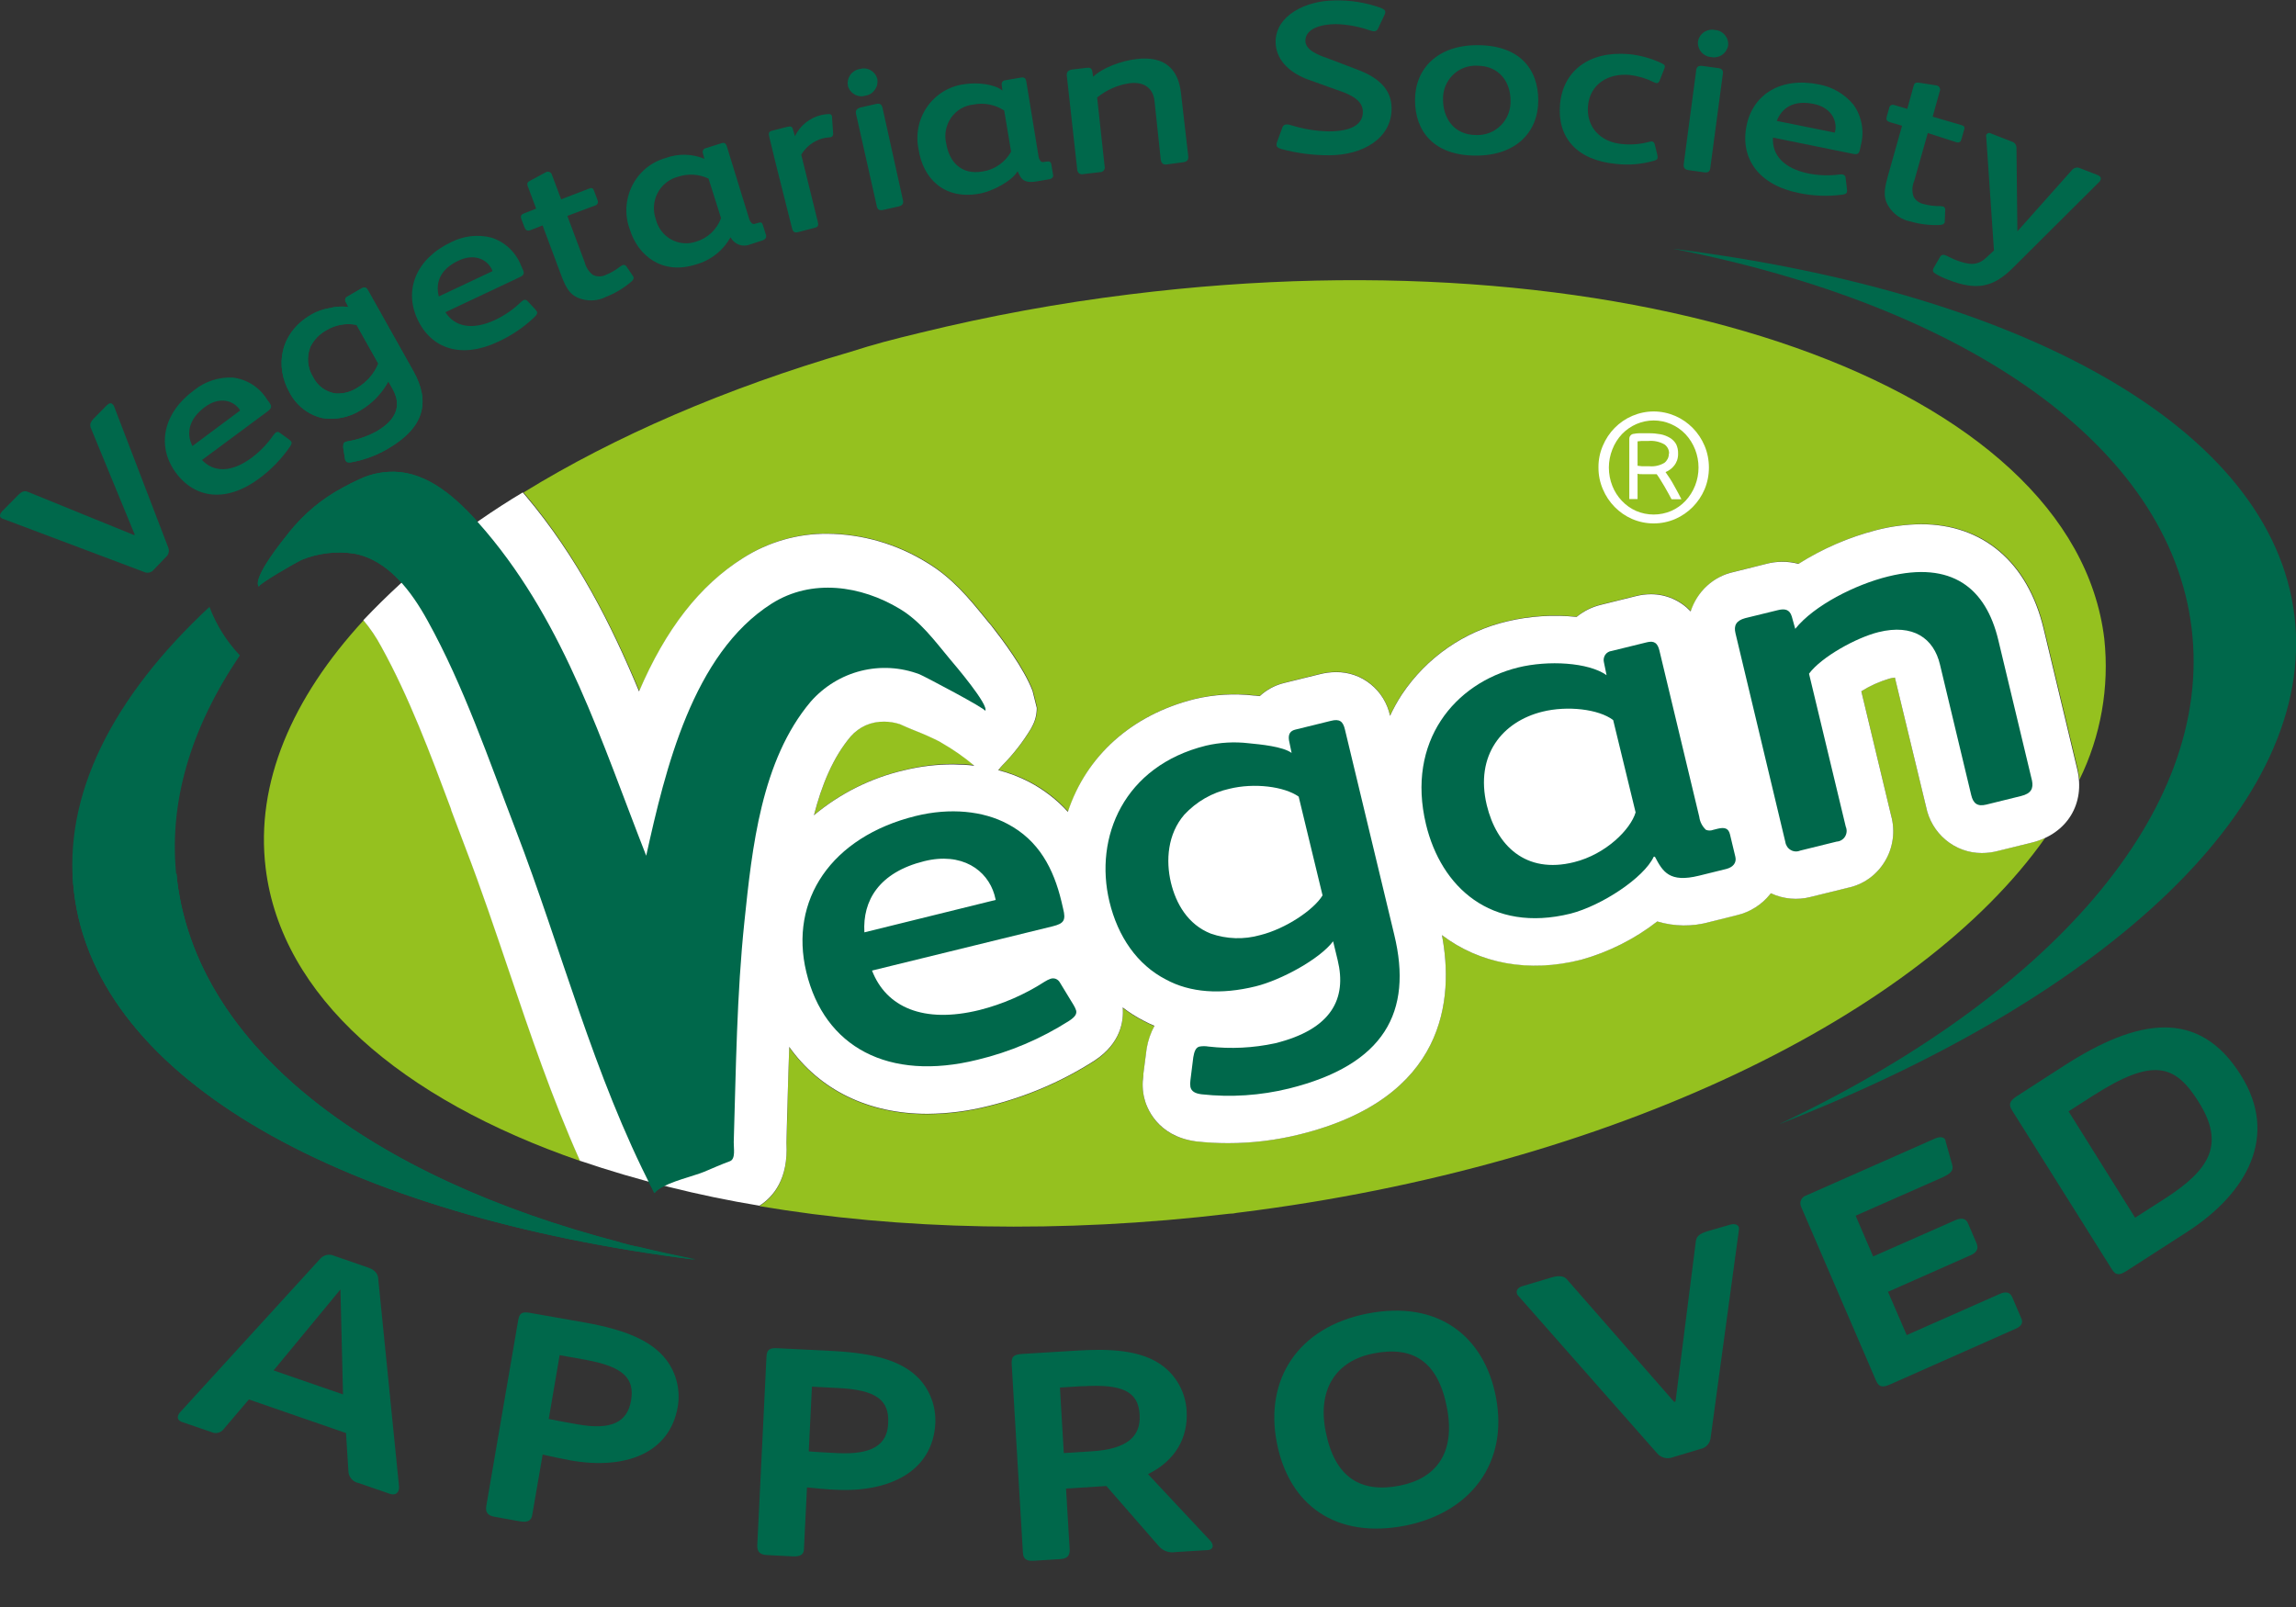 <svg width="40" height="28" viewBox="0 0 40 28" fill="none" xmlns="http://www.w3.org/2000/svg">
<rect x="0" y="0" width="40" height="28" fill="#333333" stroke="none"/>
<g clip-path="url(#clip0_3095_11002)">
<path d="M10.112 20.229C9.625 19.136 9.243 18.013 8.875 16.921C8.637 16.22 8.392 15.495 8.125 14.799C8.038 14.573 7.953 14.346 7.868 14.117V14.105C7.506 13.14 7.131 12.141 6.652 11.275C6.563 11.108 6.457 10.951 6.335 10.807C5.083 12.167 4.448 13.648 4.628 15.124C4.898 17.358 6.977 19.148 10.112 20.23V20.229Z" fill="#95C11F"/>
<path d="M16.15 9.795C16.596 10.064 16.901 10.437 17.145 10.736L17.226 10.835L17.241 10.853L17.276 10.895C17.476 11.146 17.841 11.634 17.995 12.032L18.069 12.328C18.07 12.444 18.041 12.558 17.986 12.659L17.969 12.688C17.831 12.918 17.667 13.129 17.48 13.319L17.444 13.36L17.436 13.369L17.398 13.414C17.586 13.462 17.768 13.532 17.941 13.622C18.193 13.754 18.419 13.929 18.611 14.14C18.932 13.162 19.725 12.447 20.826 12.175C21.162 12.095 21.508 12.075 21.85 12.114H21.856L21.948 12.124C22.069 12.012 22.216 11.934 22.375 11.896L22.996 11.742C23.088 11.719 23.183 11.707 23.277 11.706C23.497 11.704 23.71 11.779 23.881 11.917C24.052 12.056 24.172 12.251 24.218 12.468C24.277 12.338 24.346 12.213 24.424 12.094C24.856 11.451 25.511 10.996 26.258 10.822C26.654 10.728 27.063 10.702 27.468 10.745C27.591 10.643 27.734 10.571 27.888 10.534L28.502 10.382C28.588 10.36 28.676 10.349 28.764 10.349C28.894 10.348 29.022 10.375 29.142 10.427C29.262 10.478 29.369 10.554 29.459 10.65C29.514 10.478 29.613 10.324 29.745 10.203C29.878 10.082 30.04 9.999 30.214 9.962L30.78 9.822C30.963 9.772 31.157 9.772 31.34 9.822C31.762 9.554 32.223 9.354 32.706 9.231C32.958 9.167 33.216 9.133 33.476 9.13C34.554 9.13 35.333 9.792 35.61 10.949L36.197 13.396C36.211 13.459 36.221 13.523 36.226 13.587C36.6 12.827 36.751 11.973 36.66 11.128C36.126 6.711 28.525 4.027 19.681 5.129C18.455 5.28 17.238 5.503 16.037 5.797C15.513 5.923 15.235 5.997 14.824 6.128C12.651 6.761 10.707 7.603 9.12 8.581L9.176 8.646C10.06 9.699 10.655 10.88 11.14 12.042C11.604 10.957 12.203 10.193 12.958 9.715C13.397 9.436 13.906 9.29 14.424 9.295C15.033 9.302 15.629 9.475 16.15 9.795Z" fill="#95C11F"/>
<path d="M35.406 14.678L34.801 14.826C34.711 14.849 34.618 14.861 34.525 14.862C34.296 14.862 34.075 14.781 33.898 14.634C33.721 14.486 33.6 14.281 33.555 14.053L33.012 11.804C32.981 11.808 32.949 11.814 32.919 11.822C32.746 11.873 32.58 11.947 32.427 12.042L32.946 14.209C32.983 14.342 32.992 14.482 32.974 14.62C32.955 14.757 32.908 14.889 32.837 15.008C32.766 15.126 32.671 15.228 32.559 15.307C32.447 15.387 32.32 15.442 32.186 15.469L31.549 15.626C31.316 15.687 31.07 15.664 30.851 15.563L30.838 15.579C30.69 15.763 30.487 15.891 30.26 15.944L29.786 16.062C29.486 16.147 29.17 16.144 28.872 16.053C28.477 16.36 28.027 16.587 27.547 16.721C26.626 16.948 25.768 16.787 25.121 16.292C25.329 17.4 25.199 19.133 22.641 19.765C22.233 19.866 21.815 19.917 21.395 19.917C21.208 19.916 21.02 19.906 20.834 19.886C20.146 19.798 19.971 19.286 19.934 19.132C19.904 19.004 19.899 18.872 19.919 18.743V18.722L19.976 18.281C19.999 18.141 20.045 18.006 20.113 17.881C20.049 17.855 19.988 17.825 19.927 17.793C19.797 17.727 19.674 17.649 19.559 17.561C19.579 17.8 19.525 18.185 19.069 18.487C18.499 18.85 17.876 19.117 17.222 19.277C16.874 19.366 16.517 19.411 16.158 19.414C15.12 19.414 14.278 18.993 13.75 18.249C13.738 18.579 13.728 18.91 13.719 19.241C13.719 19.468 13.707 19.691 13.701 19.915C13.7 19.919 13.7 19.924 13.701 19.929C13.735 20.549 13.474 20.86 13.23 21.015C15.674 21.428 18.477 21.498 21.422 21.147C21.465 21.147 21.508 21.142 21.55 21.132L21.599 21.126C28.095 20.316 33.454 17.687 35.63 14.599C35.558 14.632 35.483 14.658 35.406 14.678Z" fill="#95C11F"/>
<path d="M16.367 12.915C16.233 12.846 16.096 12.785 15.955 12.732C15.847 12.688 15.748 12.646 15.677 12.613C15.59 12.584 15.499 12.569 15.407 12.569C15.297 12.567 15.189 12.589 15.088 12.633C14.988 12.677 14.898 12.743 14.825 12.825C14.514 13.194 14.317 13.674 14.183 14.2C14.642 13.816 15.183 13.547 15.763 13.414C16.038 13.346 16.319 13.311 16.602 13.31C16.726 13.31 16.851 13.318 16.975 13.332C16.797 13.184 16.607 13.051 16.405 12.938L16.367 12.915Z" fill="#95C11F"/>
<path d="M30.99 19.59C36.718 17.36 40.368 14.007 39.973 10.729C39.577 7.451 35.235 5.096 29.145 4.334C34.219 5.327 37.794 7.745 38.182 10.95C38.569 14.155 35.674 17.377 30.99 19.59Z" fill="#00684B"/>
<path d="M27.848 8.146C27.846 8.016 27.872 7.886 27.924 7.766C28.022 7.532 28.205 7.346 28.435 7.247C28.554 7.196 28.681 7.169 28.81 7.169C28.939 7.169 29.066 7.196 29.185 7.247C29.415 7.347 29.598 7.533 29.696 7.766C29.747 7.886 29.772 8.016 29.772 8.146C29.772 8.277 29.747 8.406 29.696 8.527C29.597 8.759 29.414 8.943 29.185 9.043C29.066 9.094 28.939 9.12 28.81 9.12C28.681 9.12 28.554 9.094 28.435 9.043C28.205 8.943 28.022 8.757 27.924 8.523C27.873 8.404 27.847 8.276 27.848 8.146ZM28.029 8.146C28.029 8.256 28.049 8.365 28.09 8.467C28.128 8.564 28.185 8.653 28.257 8.728C28.328 8.803 28.412 8.862 28.505 8.903C28.601 8.944 28.705 8.965 28.809 8.965C28.914 8.965 29.018 8.944 29.114 8.903C29.208 8.862 29.292 8.803 29.363 8.728C29.51 8.571 29.591 8.363 29.591 8.146C29.591 7.93 29.51 7.721 29.363 7.564C29.291 7.489 29.205 7.429 29.11 7.388C29.015 7.347 28.913 7.326 28.81 7.326C28.707 7.326 28.605 7.347 28.51 7.388C28.415 7.429 28.329 7.489 28.257 7.564C28.185 7.641 28.128 7.731 28.09 7.83C28.05 7.93 28.029 8.038 28.029 8.146ZM29.235 7.903C29.236 7.943 29.23 7.983 29.217 8.022C29.205 8.054 29.189 8.085 29.167 8.112C29.148 8.138 29.124 8.16 29.098 8.179C29.073 8.198 29.046 8.214 29.016 8.225C29.071 8.301 29.122 8.381 29.167 8.464C29.216 8.551 29.258 8.629 29.293 8.699H29.121C29.109 8.674 29.091 8.642 29.069 8.602C29.046 8.561 29.023 8.519 28.998 8.476C28.973 8.433 28.948 8.392 28.924 8.354C28.9 8.315 28.878 8.284 28.862 8.262C28.84 8.263 28.818 8.263 28.796 8.262H28.701H28.613C28.58 8.262 28.552 8.262 28.529 8.254V8.695H28.385V7.648C28.385 7.637 28.386 7.626 28.39 7.615C28.394 7.605 28.399 7.595 28.407 7.587C28.414 7.578 28.423 7.572 28.433 7.567C28.443 7.562 28.454 7.559 28.465 7.559C28.494 7.553 28.523 7.55 28.553 7.549C28.597 7.549 28.656 7.549 28.729 7.549C28.797 7.548 28.865 7.555 28.932 7.567C28.988 7.578 29.043 7.599 29.093 7.629C29.138 7.656 29.175 7.694 29.201 7.739C29.225 7.79 29.237 7.846 29.235 7.903ZM29.078 7.903C29.079 7.872 29.072 7.841 29.058 7.813C29.044 7.786 29.024 7.762 28.999 7.744C28.914 7.696 28.816 7.674 28.719 7.683C28.668 7.683 28.628 7.683 28.597 7.683L28.529 7.69V8.115L28.607 8.124C28.641 8.124 28.682 8.124 28.735 8.124C28.826 8.132 28.918 8.111 28.997 8.064C29.021 8.045 29.041 8.02 29.055 7.993C29.068 7.965 29.075 7.934 29.074 7.903H29.078Z" fill="white"/>
<path d="M6.786 26.026L6.25 25.841C6.199 25.832 6.153 25.805 6.12 25.765C6.086 25.724 6.068 25.673 6.069 25.62L6.028 24.969L4.336 24.384L3.901 24.895C3.877 24.929 3.842 24.953 3.803 24.963C3.763 24.974 3.721 24.97 3.684 24.952L3.169 24.776C3.106 24.754 3.087 24.71 3.103 24.666C3.108 24.645 3.119 24.626 3.134 24.611L5.577 21.934C5.606 21.901 5.645 21.877 5.688 21.867C5.731 21.857 5.776 21.861 5.816 21.879L6.416 22.087C6.532 22.126 6.581 22.197 6.588 22.267L6.951 25.892C6.954 25.918 6.952 25.945 6.943 25.971C6.921 26.029 6.867 26.055 6.786 26.026ZM5.931 22.467L4.766 23.878L5.976 24.296L5.931 22.467Z" fill="#00684B"/>
<path d="M9.942 25.446C9.864 25.433 9.519 25.361 9.454 25.343L9.272 26.398C9.257 26.486 9.206 26.53 9.066 26.509L8.621 26.429C8.512 26.411 8.451 26.362 8.472 26.24L9.028 23.002C9.051 22.874 9.098 22.851 9.238 22.876L10.181 23.042C10.884 23.167 11.351 23.355 11.611 23.697C11.697 23.812 11.759 23.944 11.793 24.084C11.826 24.225 11.832 24.371 11.807 24.513C11.665 25.334 10.876 25.611 9.942 25.446ZM10.209 23.694L9.75 23.612L9.56 24.724C9.637 24.742 9.995 24.806 10.054 24.816C10.665 24.927 10.93 24.771 10.994 24.403C11.06 24.014 10.857 23.814 10.209 23.694Z" fill="#00684B"/>
<path d="M14.557 25.957C14.478 25.957 14.123 25.925 14.059 25.916L14.006 26.987C14.006 27.075 13.956 27.125 13.815 27.118L13.363 27.095C13.255 27.089 13.187 27.05 13.193 26.925L13.353 23.643C13.36 23.513 13.405 23.484 13.546 23.491L14.504 23.539C15.215 23.576 15.698 23.703 16 24.01C16.1 24.113 16.177 24.236 16.228 24.372C16.278 24.506 16.301 24.651 16.295 24.795C16.254 25.632 15.503 26.006 14.557 25.957ZM14.609 24.185L14.145 24.161L14.09 25.288C14.169 25.298 14.53 25.315 14.593 25.319C15.211 25.349 15.462 25.164 15.474 24.791C15.493 24.396 15.266 24.218 14.609 24.185Z" fill="#00684B"/>
<path d="M21.032 27.009L20.476 27.043C20.425 27.052 20.372 27.048 20.323 27.031C20.273 27.014 20.228 26.984 20.193 26.945L19.275 25.892L18.572 25.936L18.636 27.009C18.636 27.092 18.602 27.157 18.479 27.165L18.002 27.195C17.879 27.202 17.827 27.158 17.821 27.055L17.626 23.779C17.617 23.639 17.652 23.6 17.819 23.59L18.752 23.533C19.273 23.501 19.901 23.5 20.296 23.83C20.407 23.922 20.497 24.037 20.562 24.166C20.627 24.296 20.665 24.438 20.673 24.583C20.7 25.045 20.484 25.446 20 25.685L21.086 26.846C21.108 26.87 21.123 26.9 21.128 26.932C21.129 26.984 21.081 27.009 21.032 27.009ZM18.86 24.152L18.466 24.176L18.533 25.318L19.01 25.288C19.631 25.251 19.879 25.032 19.854 24.648C19.832 24.24 19.546 24.112 18.862 24.154L18.86 24.152Z" fill="#00684B"/>
<path d="M24.489 26.581C23.276 26.821 22.453 26.227 22.243 25.13C22.032 24.033 22.614 23.127 23.814 22.889C25.075 22.639 25.862 23.304 26.061 24.34C26.282 25.488 25.623 26.352 24.489 26.581ZM23.923 23.583C23.298 23.706 22.945 24.184 23.095 24.939C23.251 25.745 23.707 26.02 24.388 25.885C25.021 25.759 25.36 25.316 25.208 24.525C25.049 23.706 24.605 23.447 23.923 23.583Z" fill="#00684B"/>
<path d="M30.293 21.441L29.8 25.065C29.793 25.109 29.773 25.15 29.742 25.182C29.711 25.215 29.672 25.237 29.628 25.245L29.145 25.39C29.098 25.409 29.045 25.413 28.996 25.4C28.946 25.388 28.901 25.36 28.868 25.32L26.461 22.589C26.444 22.575 26.432 22.556 26.426 22.534C26.409 22.475 26.459 22.424 26.535 22.406L27.041 22.255C27.171 22.218 27.258 22.237 27.303 22.297L29.167 24.427L29.19 24.42L29.541 21.654C29.549 21.544 29.598 21.497 29.759 21.449L30.14 21.339C30.223 21.315 30.28 21.339 30.294 21.386C30.296 21.404 30.296 21.422 30.293 21.441Z" fill="#00684B"/>
<path d="M35.115 23.152L32.933 24.12C32.802 24.178 32.734 24.175 32.683 24.054L31.379 21.028C31.37 21.009 31.366 20.989 31.365 20.968C31.365 20.947 31.369 20.926 31.378 20.907C31.386 20.888 31.399 20.872 31.415 20.858C31.43 20.845 31.449 20.835 31.468 20.829L33.712 19.837C33.802 19.797 33.869 19.813 33.89 19.86C33.89 19.86 33.89 19.87 33.895 19.875V19.884L34.01 20.294C34.042 20.398 33.977 20.45 33.842 20.514L32.328 21.182L32.633 21.892L34.061 21.262C34.185 21.206 34.254 21.24 34.286 21.316L34.435 21.663C34.476 21.759 34.435 21.827 34.326 21.873L32.892 22.508L33.218 23.262L34.839 22.545C34.94 22.5 35.018 22.511 35.056 22.601L35.207 22.954C35.254 23.042 35.221 23.107 35.115 23.152Z" fill="#00684B"/>
<path d="M38.102 21.465L37.044 22.147C36.935 22.215 36.863 22.232 36.793 22.117L35.055 19.349C34.994 19.252 34.998 19.188 35.139 19.098L35.957 18.57C37.245 17.739 38.308 17.565 39.039 18.733C39.702 19.786 39.155 20.786 38.102 21.465ZM36.452 19.098L36.038 19.364L37.197 21.217L37.713 20.886C38.498 20.38 38.767 19.941 38.306 19.203C37.897 18.547 37.516 18.415 36.452 19.098Z" fill="#00684B"/>
<path d="M25.712 2.711C24.986 2.711 24.652 2.294 24.652 1.744C24.652 1.194 25.047 0.786 25.738 0.787C26.465 0.787 26.8 1.196 26.799 1.751C26.798 2.305 26.408 2.712 25.712 2.711ZM25.737 1.145C25.659 1.141 25.581 1.153 25.507 1.18C25.433 1.208 25.366 1.251 25.31 1.307C25.254 1.362 25.21 1.429 25.18 1.503C25.151 1.577 25.137 1.657 25.14 1.736C25.14 2.046 25.32 2.352 25.718 2.353C25.797 2.356 25.876 2.343 25.95 2.314C26.024 2.285 26.091 2.241 26.147 2.184C26.204 2.128 26.248 2.06 26.277 1.985C26.306 1.91 26.319 1.83 26.316 1.75C26.316 1.441 26.13 1.147 25.737 1.145Z" fill="#00684B"/>
<path d="M28.807 2.803C28.595 2.863 28.374 2.881 28.155 2.856C27.471 2.792 27.127 2.396 27.178 1.818C27.229 1.239 27.681 0.885 28.373 0.943C28.575 0.962 28.771 1.017 28.955 1.105C28.988 1.124 29.006 1.133 29.004 1.163C29.002 1.178 28.997 1.193 28.991 1.207L28.915 1.401C28.903 1.434 28.883 1.452 28.857 1.448C28.84 1.445 28.824 1.439 28.809 1.43C28.677 1.365 28.535 1.323 28.39 1.306C28.009 1.271 27.699 1.474 27.666 1.842C27.632 2.21 27.877 2.475 28.259 2.51C28.418 2.526 28.579 2.513 28.733 2.471C28.748 2.467 28.763 2.465 28.778 2.464C28.79 2.466 28.802 2.471 28.811 2.481C28.82 2.49 28.826 2.502 28.828 2.514L28.87 2.684C28.876 2.706 28.878 2.728 28.878 2.75C28.874 2.779 28.852 2.792 28.807 2.803Z" fill="#00684B"/>
<path d="M36.582 3.16L35.071 4.664C34.725 5.01 34.436 5.068 33.936 4.873C33.861 4.845 33.788 4.811 33.719 4.769C33.676 4.745 33.668 4.716 33.68 4.685C33.68 4.674 33.691 4.669 33.696 4.654L33.795 4.483C33.799 4.474 33.804 4.466 33.812 4.459C33.819 4.452 33.827 4.447 33.837 4.444C33.846 4.44 33.856 4.439 33.866 4.44C33.876 4.441 33.885 4.444 33.894 4.449L33.919 4.459C33.967 4.481 34.014 4.508 34.056 4.524C34.314 4.626 34.453 4.627 34.599 4.493L34.738 4.365L34.603 2.381C34.601 2.371 34.601 2.36 34.603 2.35C34.606 2.343 34.611 2.336 34.618 2.331C34.624 2.326 34.631 2.322 34.638 2.32C34.646 2.317 34.654 2.316 34.662 2.317C34.67 2.318 34.678 2.321 34.684 2.325L35.048 2.467C35.071 2.473 35.09 2.486 35.105 2.504C35.12 2.522 35.128 2.544 35.13 2.567L35.146 4.031L36.093 2.967C36.111 2.944 36.136 2.928 36.165 2.922C36.194 2.916 36.223 2.921 36.248 2.935L36.549 3.052C36.591 3.069 36.608 3.1 36.597 3.127C36.594 3.139 36.589 3.15 36.582 3.16Z" fill="#00684B"/>
<path d="M1.985 7.074L2.934 9.548C2.943 9.575 2.944 9.604 2.937 9.632C2.93 9.659 2.915 9.684 2.893 9.703L2.682 9.923C2.662 9.949 2.634 9.967 2.603 9.975C2.571 9.983 2.538 9.979 2.509 9.965L0.055 9.041C0.04 9.037 0.026 9.03 0.015 9.019C-0.011 8.993 -0.002 8.951 0.036 8.909L0.314 8.628C0.38 8.56 0.43 8.547 0.483 8.569L2.338 9.324L2.347 9.314L1.587 7.468C1.558 7.402 1.57 7.357 1.643 7.282L1.86 7.062C1.902 7.021 1.936 7.018 1.959 7.042C1.97 7.051 1.979 7.062 1.985 7.074Z" fill="#00684B"/>
<path d="M9.049 4.832L7.76 5.44C7.92 5.692 8.223 5.762 8.629 5.573C8.794 5.495 8.945 5.39 9.076 5.262C9.088 5.251 9.102 5.24 9.116 5.231C9.128 5.224 9.142 5.222 9.156 5.225C9.17 5.227 9.182 5.235 9.191 5.246L9.328 5.393C9.338 5.405 9.347 5.418 9.355 5.431C9.366 5.455 9.355 5.479 9.317 5.52C9.13 5.699 8.915 5.845 8.681 5.953C8.046 6.253 7.514 6.088 7.269 5.554C7.035 5.041 7.257 4.504 7.86 4.219C8.077 4.109 8.325 4.08 8.56 4.14C8.677 4.177 8.784 4.24 8.874 4.325C8.964 4.41 9.034 4.514 9.079 4.63L9.102 4.682C9.145 4.768 9.126 4.796 9.049 4.832ZM8.565 4.686C8.475 4.512 8.258 4.414 7.988 4.541C7.663 4.693 7.584 4.929 7.645 5.165L8.581 4.724C8.579 4.716 8.567 4.692 8.565 4.686Z" fill="#00684B"/>
<path d="M32.28 2.68L30.888 2.397C30.869 2.697 31.072 2.934 31.507 3.023C31.686 3.058 31.869 3.064 32.05 3.04C32.067 3.038 32.083 3.038 32.1 3.04C32.114 3.042 32.127 3.048 32.137 3.059C32.146 3.069 32.152 3.082 32.153 3.096L32.177 3.297C32.179 3.313 32.179 3.328 32.177 3.343C32.172 3.37 32.151 3.384 32.094 3.392C31.841 3.425 31.584 3.415 31.334 3.362C30.648 3.223 30.313 2.771 30.427 2.193C30.536 1.642 31.029 1.338 31.681 1.47C31.919 1.511 32.136 1.637 32.291 1.825C32.364 1.927 32.412 2.044 32.434 2.167C32.456 2.291 32.45 2.418 32.417 2.539L32.406 2.594C32.389 2.682 32.362 2.696 32.28 2.68ZM31.975 2.272C32.003 2.077 31.885 1.868 31.594 1.81C31.246 1.739 31.042 1.88 30.954 2.107L31.966 2.311C31.966 2.305 31.971 2.278 31.973 2.272H31.975Z" fill="#00684B"/>
<path d="M4.664 7.166L3.519 8.015C3.726 8.235 4.036 8.235 4.388 7.973C4.534 7.863 4.661 7.73 4.765 7.579C4.775 7.566 4.787 7.553 4.799 7.541C4.809 7.531 4.823 7.526 4.837 7.526C4.851 7.526 4.864 7.531 4.875 7.541L5.038 7.659C5.05 7.668 5.061 7.678 5.071 7.689C5.087 7.711 5.083 7.737 5.051 7.784C4.904 7.996 4.724 8.183 4.517 8.336C3.953 8.756 3.399 8.7 3.055 8.225C2.73 7.769 2.838 7.198 3.381 6.799C3.571 6.646 3.809 6.568 4.051 6.578C4.174 6.592 4.293 6.634 4.398 6.701C4.502 6.768 4.591 6.858 4.656 6.965L4.69 7.01C4.741 7.081 4.734 7.111 4.664 7.166ZM4.162 7.118C4.039 6.966 3.808 6.914 3.569 7.092C3.283 7.306 3.243 7.554 3.352 7.772L4.184 7.152L4.162 7.118Z" fill="#00684B"/>
<path d="M10.993 4.912C10.863 5.022 10.716 5.11 10.559 5.172C10.484 5.21 10.402 5.231 10.318 5.234C10.234 5.237 10.151 5.222 10.073 5.19C9.898 5.116 9.84 4.969 9.747 4.716L9.453 3.928L9.249 4.007C9.178 4.034 9.155 4.007 9.133 3.95L9.083 3.817C9.067 3.774 9.073 3.74 9.123 3.721L9.34 3.635L9.197 3.251C9.174 3.191 9.187 3.172 9.25 3.141L9.467 3.024L9.508 3.002C9.518 2.996 9.53 2.993 9.541 2.992C9.553 2.991 9.564 2.993 9.575 2.998C9.585 3.002 9.595 3.009 9.602 3.019C9.609 3.028 9.615 3.038 9.617 3.05L9.776 3.473L10.26 3.287C10.31 3.267 10.331 3.276 10.348 3.321L10.41 3.487C10.415 3.496 10.417 3.506 10.417 3.516C10.417 3.526 10.415 3.536 10.411 3.546C10.406 3.555 10.4 3.563 10.392 3.569C10.384 3.575 10.375 3.579 10.366 3.581L9.884 3.762L10.186 4.569C10.207 4.657 10.258 4.736 10.33 4.79C10.364 4.807 10.403 4.816 10.441 4.816C10.48 4.816 10.519 4.807 10.553 4.79C10.643 4.754 10.728 4.705 10.804 4.644C10.817 4.635 10.83 4.628 10.843 4.621C10.856 4.615 10.87 4.614 10.883 4.618C10.896 4.622 10.907 4.631 10.914 4.643L11.023 4.803C11.028 4.809 11.032 4.815 11.035 4.823C11.046 4.853 11.032 4.881 10.993 4.912Z" fill="#00684B"/>
<path d="M33.795 3.92C33.625 3.928 33.455 3.908 33.291 3.861C33.209 3.846 33.131 3.813 33.062 3.765C32.993 3.716 32.935 3.653 32.893 3.58C32.796 3.415 32.834 3.265 32.909 3L33.137 2.191L32.933 2.131C32.86 2.109 32.855 2.078 32.873 2.021L32.912 1.883C32.913 1.873 32.916 1.863 32.922 1.855C32.927 1.846 32.934 1.839 32.943 1.834C32.952 1.829 32.961 1.826 32.971 1.825C32.981 1.824 32.991 1.826 33 1.83L33.228 1.897L33.337 1.502C33.354 1.44 33.376 1.433 33.446 1.443L33.688 1.481C33.703 1.482 33.719 1.485 33.734 1.488C33.746 1.49 33.757 1.494 33.767 1.5C33.776 1.506 33.784 1.515 33.79 1.525C33.796 1.535 33.799 1.547 33.8 1.558C33.8 1.57 33.798 1.581 33.793 1.592L33.67 2.033L34.169 2.179C34.22 2.193 34.232 2.213 34.219 2.259L34.17 2.43C34.158 2.473 34.131 2.493 34.079 2.477L33.585 2.318L33.35 3.149C33.312 3.234 33.307 3.331 33.335 3.42C33.352 3.455 33.378 3.486 33.409 3.509C33.44 3.532 33.476 3.548 33.514 3.555C33.607 3.581 33.704 3.593 33.801 3.591C33.816 3.592 33.831 3.594 33.846 3.596C33.859 3.599 33.871 3.607 33.879 3.618C33.887 3.629 33.89 3.643 33.889 3.656L33.881 3.85C33.883 3.858 33.883 3.866 33.881 3.873C33.869 3.905 33.842 3.917 33.795 3.92Z" fill="#00684B"/>
<path d="M13.289 4.187L13.072 4.258C13.01 4.284 12.94 4.287 12.876 4.264C12.812 4.241 12.759 4.195 12.727 4.135C12.661 4.251 12.574 4.353 12.47 4.434C12.366 4.515 12.247 4.575 12.12 4.609C11.54 4.795 11.115 4.456 10.974 4.002C10.927 3.879 10.907 3.747 10.913 3.616C10.92 3.485 10.954 3.356 11.012 3.239C11.07 3.121 11.152 3.017 11.252 2.934C11.353 2.85 11.469 2.789 11.594 2.754C11.813 2.673 12.055 2.677 12.272 2.767L12.245 2.669C12.242 2.659 12.241 2.65 12.242 2.64C12.243 2.63 12.247 2.62 12.252 2.612C12.257 2.604 12.264 2.596 12.272 2.591C12.28 2.586 12.289 2.582 12.299 2.581L12.564 2.497C12.619 2.478 12.645 2.497 12.663 2.552L13.048 3.801C13.056 3.839 13.077 3.873 13.107 3.897C13.125 3.904 13.144 3.904 13.162 3.897L13.206 3.884C13.257 3.867 13.277 3.876 13.291 3.924L13.344 4.092C13.357 4.133 13.34 4.166 13.289 4.187ZM12.344 3.112C12.177 3.032 11.986 3.021 11.811 3.08C11.736 3.099 11.665 3.135 11.604 3.184C11.543 3.232 11.492 3.294 11.456 3.364C11.42 3.433 11.398 3.51 11.393 3.589C11.388 3.668 11.399 3.747 11.425 3.821C11.444 3.895 11.477 3.964 11.523 4.025C11.568 4.085 11.626 4.135 11.692 4.172C11.758 4.208 11.831 4.231 11.906 4.237C11.98 4.244 12.056 4.235 12.127 4.21C12.226 4.181 12.316 4.129 12.392 4.058C12.467 3.987 12.525 3.9 12.562 3.802L12.344 3.112Z" fill="#00684B"/>
<path d="M18.275 3.124L18.058 3.161C17.83 3.199 17.784 3.111 17.732 2.99H17.723C17.635 3.146 17.299 3.334 17.057 3.375C16.436 3.485 16.08 3.096 16.005 2.612C15.977 2.484 15.975 2.351 16 2.222C16.025 2.093 16.076 1.971 16.151 1.863C16.225 1.756 16.32 1.665 16.431 1.597C16.542 1.529 16.665 1.485 16.794 1.468C17.027 1.429 17.337 1.468 17.464 1.579L17.451 1.478C17.449 1.469 17.449 1.459 17.452 1.449C17.454 1.439 17.459 1.43 17.465 1.423C17.471 1.415 17.479 1.409 17.488 1.405C17.496 1.4 17.506 1.398 17.516 1.398L17.79 1.351C17.847 1.343 17.871 1.365 17.88 1.421L18.091 2.712C18.094 2.751 18.11 2.788 18.136 2.816C18.153 2.824 18.173 2.826 18.191 2.821L18.226 2.816C18.279 2.807 18.308 2.816 18.316 2.865L18.345 3.041C18.359 3.084 18.327 3.116 18.275 3.124ZM17.495 1.926C17.337 1.822 17.146 1.785 16.962 1.821C16.884 1.829 16.809 1.853 16.741 1.892C16.674 1.932 16.615 1.986 16.57 2.05C16.525 2.115 16.494 2.189 16.479 2.267C16.464 2.344 16.466 2.425 16.485 2.501C16.536 2.815 16.742 3.053 17.117 2.988C17.221 2.973 17.319 2.934 17.405 2.874C17.492 2.814 17.563 2.735 17.615 2.643L17.495 1.926Z" fill="#00684B"/>
<path d="M14.496 2.057L14.515 2.33C14.515 2.364 14.501 2.384 14.466 2.393H14.448C14.408 2.396 14.368 2.402 14.329 2.412C14.175 2.455 14.042 2.556 13.959 2.695L14.246 3.859C14.261 3.917 14.261 3.953 14.194 3.969L13.906 4.044C13.84 4.061 13.812 4.038 13.798 3.976L13.511 2.835L13.402 2.385C13.384 2.312 13.396 2.29 13.461 2.275L13.707 2.212C13.776 2.193 13.804 2.205 13.815 2.257L13.849 2.373C13.894 2.28 13.959 2.198 14.039 2.135C14.12 2.071 14.213 2.026 14.313 2.003C14.354 1.994 14.396 1.989 14.438 1.987C14.47 1.987 14.485 1.993 14.493 2.023C14.496 2.034 14.498 2.046 14.496 2.057Z" fill="#00684B"/>
<path d="M15.082 1.666C15.05 1.676 15.017 1.68 14.985 1.677C14.952 1.673 14.921 1.664 14.892 1.648C14.863 1.632 14.838 1.611 14.817 1.585C14.796 1.559 14.781 1.53 14.772 1.498C14.766 1.465 14.766 1.43 14.773 1.397C14.78 1.364 14.794 1.333 14.813 1.305C14.832 1.278 14.857 1.255 14.885 1.237C14.914 1.219 14.945 1.207 14.978 1.202C15.01 1.193 15.043 1.19 15.075 1.193C15.108 1.197 15.139 1.207 15.168 1.224C15.196 1.24 15.221 1.262 15.242 1.288C15.262 1.314 15.276 1.344 15.285 1.377C15.29 1.409 15.289 1.442 15.282 1.475C15.275 1.507 15.261 1.537 15.242 1.564C15.223 1.591 15.2 1.614 15.172 1.632C15.144 1.649 15.114 1.661 15.082 1.666Z" fill="#00684B"/>
<path d="M15.66 3.596L15.393 3.656C15.325 3.672 15.285 3.656 15.274 3.587L14.913 1.983C14.899 1.921 14.932 1.89 14.993 1.872L15.26 1.812C15.321 1.797 15.359 1.812 15.374 1.875L15.73 3.483C15.745 3.548 15.72 3.58 15.66 3.596Z" fill="#00684B"/>
<path d="M29.813 0.994C29.78 0.992 29.748 0.984 29.719 0.969C29.69 0.955 29.663 0.935 29.642 0.91C29.62 0.885 29.603 0.856 29.593 0.824C29.582 0.793 29.578 0.759 29.581 0.726C29.586 0.693 29.598 0.661 29.616 0.633C29.634 0.604 29.658 0.58 29.685 0.561C29.713 0.542 29.744 0.529 29.776 0.522C29.809 0.515 29.843 0.515 29.875 0.522C29.908 0.524 29.941 0.532 29.971 0.547C30 0.562 30.027 0.583 30.049 0.608C30.07 0.634 30.087 0.664 30.097 0.696C30.107 0.728 30.11 0.762 30.106 0.796C30.1 0.828 30.087 0.859 30.069 0.887C30.051 0.915 30.028 0.938 30 0.957C29.973 0.975 29.943 0.988 29.91 0.994C29.878 1.001 29.845 1.001 29.813 0.994Z" fill="#00684B"/>
<path d="M29.692 3.003L29.422 2.965C29.352 2.956 29.325 2.925 29.334 2.855L29.551 1.221C29.558 1.157 29.601 1.14 29.66 1.149L29.93 1.186C29.992 1.193 30.024 1.218 30.015 1.285L29.797 2.919C29.792 2.989 29.758 3.011 29.692 3.003Z" fill="#00684B"/>
<path d="M20.605 2.828L20.33 2.865C20.259 2.874 20.232 2.843 20.222 2.779L20.113 1.755C20.089 1.549 19.947 1.418 19.679 1.45C19.472 1.48 19.277 1.566 19.114 1.699L19.244 2.895C19.248 2.908 19.248 2.921 19.246 2.934C19.243 2.947 19.237 2.959 19.229 2.97C19.221 2.98 19.21 2.988 19.198 2.993C19.187 2.998 19.174 3.001 19.161 3L18.876 3.033C18.864 3.037 18.851 3.038 18.838 3.036C18.825 3.034 18.813 3.029 18.802 3.022C18.792 3.014 18.783 3.004 18.777 2.993C18.771 2.981 18.768 2.968 18.767 2.955L18.586 1.322C18.579 1.262 18.602 1.225 18.673 1.212L18.927 1.182C18.981 1.175 19.018 1.182 19.029 1.241L19.044 1.338C19.208 1.179 19.54 1.059 19.797 1.029C20.294 0.969 20.527 1.207 20.574 1.616L20.701 2.719C20.708 2.782 20.686 2.819 20.605 2.828Z" fill="#00684B"/>
<path d="M23.168 2.705C22.88 2.707 22.593 2.67 22.315 2.594C22.257 2.577 22.239 2.553 22.239 2.524C22.238 2.507 22.241 2.49 22.248 2.474L22.339 2.228C22.343 2.21 22.354 2.194 22.368 2.183C22.383 2.172 22.401 2.167 22.419 2.168C22.442 2.168 22.464 2.172 22.485 2.179C22.701 2.247 22.925 2.285 23.151 2.289C23.512 2.289 23.745 2.185 23.743 1.949C23.743 1.775 23.59 1.682 23.418 1.612L22.753 1.373C22.436 1.244 22.225 1.023 22.223 0.729C22.223 0.269 22.75 0.012 23.246 0.008C23.517 0 23.788 0.043 24.044 0.133C24.103 0.155 24.134 0.177 24.134 0.207C24.134 0.225 24.129 0.242 24.121 0.257L24.013 0.487C24.008 0.504 23.998 0.518 23.985 0.529C23.971 0.539 23.955 0.545 23.938 0.545C23.913 0.543 23.889 0.538 23.866 0.53C23.677 0.463 23.478 0.426 23.277 0.42C23.015 0.42 22.741 0.499 22.742 0.711C22.742 0.865 22.947 0.954 23.123 1.013L23.645 1.212C23.999 1.344 24.244 1.545 24.244 1.889C24.244 2.412 23.747 2.7 23.168 2.705Z" fill="#00684B"/>
<path d="M3.084 15.327C3.084 15.293 3.078 15.259 3.075 15.225H1.268C1.268 15.335 1.28 15.445 1.293 15.555C1.689 18.832 6.031 21.189 12.122 21.95C7.048 20.95 3.471 18.535 3.084 15.327Z" fill="#00684B"/>
<path d="M6.748 7.824C6.553 7.938 6.34 8.015 6.118 8.055C6.066 8.063 6.036 8.055 6.02 8.025C6.012 8.01 6.008 7.993 6.007 7.976L5.979 7.8C5.979 7.756 5.979 7.724 6.004 7.707C6.025 7.697 6.048 7.69 6.071 7.687C6.239 7.658 6.401 7.602 6.552 7.521C6.94 7.3 6.986 7.038 6.84 6.777L6.766 6.645C6.654 6.851 6.491 7.022 6.292 7.142C6.092 7.271 5.852 7.322 5.618 7.285C5.495 7.257 5.379 7.202 5.28 7.123C5.18 7.045 5.099 6.946 5.041 6.832C4.793 6.391 4.864 5.805 5.425 5.48C5.521 5.425 5.626 5.388 5.734 5.37C5.843 5.341 5.957 5.334 6.07 5.349L6.024 5.262C6.019 5.254 6.015 5.246 6.014 5.237C6.012 5.228 6.013 5.219 6.015 5.21C6.017 5.202 6.021 5.194 6.027 5.187C6.033 5.18 6.04 5.174 6.048 5.17L6.291 5.029C6.352 4.994 6.382 5.006 6.413 5.062L7.201 6.465C7.5 6.999 7.399 7.449 6.748 7.824ZM6.212 5.661C6.031 5.625 5.844 5.658 5.686 5.754C5.567 5.818 5.471 5.918 5.409 6.039C5.374 6.124 5.36 6.216 5.367 6.308C5.375 6.4 5.404 6.488 5.452 6.566C5.49 6.644 5.546 6.711 5.616 6.762C5.686 6.812 5.766 6.845 5.851 6.856C5.98 6.863 6.108 6.83 6.217 6.761C6.385 6.665 6.516 6.516 6.591 6.336L6.212 5.661Z" fill="#00684B"/>
<path d="M12.718 20.232C12.82 20.192 12.78 19.998 12.783 19.901C12.822 18.619 12.835 17.334 12.969 16.057C13.102 14.779 13.26 13.249 14.124 12.225C14.356 11.961 14.661 11.774 14.999 11.689C15.338 11.604 15.693 11.625 16.02 11.749C16.08 11.771 17.191 12.355 17.163 12.387C17.241 12.294 16.62 11.568 16.545 11.479C16.279 11.16 16.037 10.826 15.676 10.609C15.002 10.202 14.142 10.075 13.444 10.517C12.066 11.391 11.588 13.418 11.258 14.91C10.482 12.934 9.857 10.905 8.464 9.258C8.042 8.758 7.554 8.289 6.971 8.226C6.728 8.202 6.483 8.245 6.261 8.35C6.166 8.393 6.073 8.44 5.981 8.491C5.617 8.683 5.296 8.949 5.038 9.273C4.962 9.371 4.38 10.073 4.511 10.225C4.478 10.187 5.197 9.778 5.249 9.757C5.541 9.637 5.859 9.599 6.17 9.646C6.766 9.757 7.17 10.308 7.45 10.816C8.081 11.955 8.517 13.242 8.983 14.455C9.788 16.549 10.339 18.733 11.373 20.733C11.382 20.751 11.391 20.77 11.401 20.789C11.422 20.762 11.447 20.739 11.476 20.72C11.671 20.586 12.107 20.485 12.265 20.418C12.422 20.352 12.567 20.287 12.718 20.232Z" fill="#00684B"/>
<path d="M6.748 7.824C6.553 7.938 6.34 8.015 6.118 8.055C6.066 8.063 6.036 8.055 6.02 8.025C6.012 8.01 6.008 7.993 6.007 7.976L5.979 7.8C5.979 7.756 5.979 7.724 6.004 7.707C6.025 7.697 6.048 7.69 6.071 7.687C6.239 7.658 6.401 7.602 6.552 7.521C6.94 7.3 6.986 7.038 6.84 6.777L6.766 6.645C6.654 6.851 6.491 7.022 6.292 7.142C6.092 7.271 5.852 7.322 5.618 7.285C5.495 7.257 5.379 7.202 5.28 7.123C5.18 7.045 5.099 6.946 5.041 6.832C4.793 6.391 4.864 5.805 5.425 5.48C5.521 5.425 5.626 5.388 5.734 5.37C5.843 5.341 5.957 5.334 6.07 5.349L6.024 5.262C6.019 5.254 6.015 5.246 6.014 5.237C6.012 5.228 6.013 5.219 6.015 5.21C6.017 5.202 6.021 5.194 6.027 5.187C6.033 5.18 6.04 5.174 6.048 5.17L6.291 5.029C6.352 4.994 6.382 5.006 6.413 5.062L7.201 6.465C7.5 6.999 7.399 7.449 6.748 7.824ZM6.212 5.661C6.031 5.625 5.844 5.658 5.686 5.754C5.567 5.818 5.471 5.918 5.409 6.039C5.374 6.124 5.36 6.216 5.367 6.308C5.375 6.4 5.404 6.488 5.452 6.566C5.49 6.644 5.546 6.711 5.616 6.762C5.686 6.812 5.766 6.845 5.851 6.856C5.98 6.863 6.108 6.83 6.217 6.761C6.385 6.665 6.516 6.516 6.591 6.336L6.212 5.661Z" fill="#00684B"/>
<path d="M3.084 15.327C3.084 15.293 3.078 15.259 3.075 15.225H1.268C1.268 15.335 1.28 15.445 1.293 15.555C1.689 18.832 6.031 21.189 12.122 21.95C7.048 20.95 3.471 18.535 3.084 15.327Z" fill="#00684B"/>
<path d="M10.806 21.645C6.436 20.508 3.433 18.25 3.08 15.326C2.92 14.003 3.323 12.68 4.18 11.418L4.163 11.402C3.94 11.163 3.766 10.882 3.649 10.574C1.963 12.144 1.084 13.858 1.289 15.552C1.658 18.6 5.439 20.851 10.867 21.761L10.806 21.645Z" fill="#00684B"/>
<path d="M11.07 21.727L10.898 21.763C11.296 21.829 11.702 21.889 12.117 21.94C11.774 21.872 11.438 21.799 11.109 21.72L11.07 21.727Z" fill="#00684B"/>
<path d="M36.188 13.4L35.602 10.952C35.325 9.797 34.546 9.134 33.467 9.134C33.208 9.137 32.949 9.17 32.697 9.235C32.215 9.358 31.754 9.558 31.332 9.825C31.148 9.776 30.955 9.776 30.771 9.825L30.206 9.966C30.032 10.003 29.871 10.086 29.739 10.207C29.607 10.328 29.509 10.482 29.454 10.653C29.365 10.559 29.258 10.483 29.139 10.432C29.02 10.38 28.892 10.354 28.763 10.354C28.675 10.354 28.587 10.365 28.501 10.387L27.888 10.539C27.734 10.576 27.59 10.648 27.467 10.749C27.063 10.707 26.654 10.733 26.257 10.827C25.51 11.001 24.855 11.455 24.424 12.099C24.346 12.218 24.277 12.343 24.217 12.473C24.171 12.255 24.052 12.061 23.88 11.922C23.709 11.783 23.496 11.709 23.277 11.711C23.182 11.711 23.087 11.724 22.995 11.747L22.374 11.9C22.215 11.938 22.068 12.017 21.947 12.129L21.855 12.119H21.843C21.501 12.08 21.154 12.1 20.819 12.179C19.717 12.452 18.924 13.172 18.604 14.145C18.412 13.934 18.185 13.759 17.934 13.627C17.761 13.537 17.579 13.467 17.391 13.419L17.429 13.373L17.436 13.365L17.473 13.324C17.66 13.134 17.824 12.922 17.962 12.693L17.978 12.663C18.034 12.562 18.063 12.448 18.062 12.333L17.988 12.037C17.834 11.639 17.469 11.155 17.269 10.899L17.233 10.857L17.219 10.84L17.138 10.741C16.893 10.442 16.595 10.069 16.143 9.8C15.622 9.479 15.026 9.306 14.417 9.3C13.899 9.295 13.39 9.441 12.95 9.72C12.19 10.198 11.597 10.962 11.133 12.047C10.65 10.884 10.055 9.703 9.163 8.645L9.107 8.58C8.087 9.19 7.152 9.939 6.33 10.806C6.45 10.949 6.556 11.105 6.644 11.271C7.123 12.136 7.498 13.135 7.859 14.101V14.112C7.945 14.341 8.03 14.569 8.117 14.795C8.384 15.49 8.628 16.216 8.866 16.917C9.236 18.012 9.617 19.135 10.104 20.225C11.123 20.571 12.169 20.833 13.231 21.008C13.474 20.852 13.735 20.541 13.701 19.922C13.7 19.917 13.7 19.912 13.701 19.907C13.707 19.687 13.714 19.461 13.719 19.234C13.728 18.903 13.738 18.572 13.75 18.241C14.278 18.985 15.121 19.407 16.158 19.407C16.517 19.404 16.874 19.358 17.222 19.27C17.876 19.11 18.5 18.843 19.069 18.479C19.525 18.177 19.579 17.793 19.559 17.553C19.674 17.642 19.798 17.72 19.927 17.786C19.988 17.818 20.049 17.848 20.113 17.874C20.045 17.998 19.999 18.133 19.976 18.273L19.919 18.714V18.744C19.899 18.873 19.904 19.006 19.935 19.133C19.971 19.288 20.152 19.795 20.834 19.887C21.02 19.908 21.208 19.918 21.395 19.918C21.815 19.918 22.234 19.867 22.641 19.766C25.199 19.134 25.33 17.401 25.121 16.293C25.773 16.788 26.627 16.955 27.548 16.722C28.027 16.588 28.477 16.362 28.872 16.055C29.17 16.145 29.487 16.148 29.786 16.064L30.26 15.946C30.487 15.893 30.691 15.764 30.838 15.581L30.851 15.564C31.07 15.666 31.316 15.688 31.549 15.627L32.186 15.47C32.32 15.443 32.447 15.388 32.559 15.309C32.671 15.23 32.766 15.127 32.837 15.009C32.909 14.891 32.955 14.759 32.974 14.621C32.993 14.484 32.983 14.344 32.946 14.21L32.427 12.044C32.58 11.948 32.746 11.874 32.919 11.823C32.95 11.815 32.981 11.809 33.012 11.806L33.555 14.055C33.6 14.283 33.721 14.488 33.898 14.635C34.075 14.783 34.297 14.863 34.525 14.863C34.618 14.863 34.711 14.851 34.801 14.828L35.406 14.679C36.011 14.526 36.333 14.003 36.188 13.4ZM15.76 13.419C15.18 13.552 14.639 13.821 14.18 14.205C14.315 13.679 14.511 13.198 14.822 12.83C14.895 12.747 14.985 12.682 15.085 12.637C15.186 12.593 15.295 12.572 15.404 12.574C15.496 12.574 15.587 12.589 15.675 12.617C15.745 12.65 15.846 12.692 15.953 12.736C16.093 12.79 16.23 12.851 16.364 12.919L16.402 12.942C16.604 13.057 16.796 13.191 16.974 13.341C16.85 13.327 16.725 13.32 16.6 13.319C16.318 13.319 16.036 13.352 15.761 13.419H15.76Z" fill="white"/>
<path d="M22.457 18.966C21.96 19.088 21.445 19.123 20.936 19.067C20.818 19.053 20.756 19.014 20.739 18.939C20.733 18.901 20.733 18.862 20.739 18.823L20.789 18.421C20.806 18.32 20.832 18.251 20.897 18.235C20.949 18.226 21.002 18.226 21.054 18.235C21.441 18.279 21.832 18.26 22.213 18.178C23.2 17.935 23.466 17.4 23.305 16.732L23.225 16.401C22.987 16.716 22.314 17.077 21.879 17.185C21.267 17.336 20.732 17.295 20.313 17.067C19.812 16.81 19.474 16.318 19.328 15.709C19.059 14.588 19.578 13.346 21.01 12.992C21.254 12.935 21.505 12.921 21.753 12.95C21.956 12.97 22.349 13.006 22.502 13.119L22.456 12.898C22.44 12.788 22.481 12.734 22.565 12.713L23.186 12.56C23.339 12.521 23.398 12.569 23.431 12.711L24.29 16.286C24.617 17.633 24.117 18.553 22.457 18.966ZM22.625 13.88C22.373 13.702 21.848 13.637 21.416 13.744C21.117 13.81 20.844 13.967 20.633 14.194C20.341 14.532 20.308 14.992 20.399 15.377C20.487 15.744 20.694 16.109 21.094 16.267C21.372 16.364 21.672 16.373 21.955 16.293C22.398 16.183 22.89 15.852 23.041 15.601L22.625 13.88Z" fill="#00684B"/>
<path d="M18.342 16.139L15.192 16.911C15.438 17.548 16.086 17.84 17.066 17.598C17.467 17.496 17.85 17.33 18.199 17.105C18.231 17.084 18.266 17.067 18.302 17.054C18.332 17.044 18.365 17.044 18.395 17.056C18.424 17.068 18.449 17.09 18.465 17.119L18.704 17.512C18.722 17.542 18.737 17.573 18.748 17.606C18.762 17.665 18.733 17.717 18.624 17.788C18.132 18.101 17.593 18.33 17.029 18.465C15.479 18.849 14.36 18.245 14.047 16.936C13.746 15.684 14.481 14.582 15.951 14.218C16.554 14.069 17.13 14.13 17.55 14.354C18.101 14.643 18.355 15.138 18.492 15.706L18.521 15.831C18.574 16.038 18.532 16.091 18.342 16.139ZM17.324 15.588C17.199 15.159 16.758 14.842 16.101 15.005C15.315 15.2 15.026 15.69 15.059 16.245L17.347 15.68L17.324 15.588Z" fill="#00684B"/>
<path d="M30.073 15.141L29.599 15.258C29.085 15.384 28.969 15.191 28.831 14.927H28.811C28.639 15.296 27.904 15.779 27.361 15.919C25.969 16.262 25.104 15.449 24.843 14.363C24.497 12.918 25.342 11.904 26.448 11.63C26.971 11.501 27.674 11.54 27.989 11.764L27.942 11.535C27.937 11.513 27.936 11.491 27.941 11.469C27.945 11.447 27.954 11.426 27.967 11.407C27.98 11.389 27.996 11.374 28.015 11.363C28.035 11.351 28.056 11.344 28.078 11.342L28.692 11.191C28.821 11.159 28.878 11.207 28.909 11.332L29.604 14.232C29.615 14.32 29.657 14.4 29.721 14.459C29.762 14.475 29.807 14.475 29.847 14.459L29.927 14.439C30.045 14.411 30.113 14.43 30.139 14.538L30.233 14.93C30.257 15.033 30.192 15.111 30.073 15.141ZM28.104 12.546C27.848 12.353 27.305 12.293 26.872 12.4C26.179 12.571 25.692 13.152 25.902 14.029C26.071 14.73 26.577 15.234 27.423 15.022C27.979 14.884 28.408 14.45 28.495 14.155L28.104 12.546Z" fill="#00684B"/>
<path d="M35.209 13.87L34.605 14.019C34.447 14.058 34.376 13.996 34.342 13.854L33.798 11.581C33.69 11.121 33.33 10.865 32.727 11.014C32.342 11.109 31.733 11.445 31.516 11.738L32.156 14.403C32.168 14.431 32.173 14.461 32.171 14.491C32.169 14.521 32.159 14.55 32.144 14.576C32.128 14.602 32.106 14.623 32.081 14.638C32.055 14.654 32.026 14.662 31.997 14.664L31.361 14.821C31.335 14.832 31.306 14.837 31.278 14.835C31.249 14.833 31.222 14.825 31.197 14.81C31.172 14.796 31.151 14.776 31.135 14.752C31.119 14.728 31.108 14.701 31.104 14.673L30.235 11.034C30.202 10.9 30.246 10.814 30.402 10.771L30.969 10.632C31.091 10.601 31.178 10.615 31.216 10.742L31.276 10.957C31.602 10.549 32.321 10.185 32.895 10.044C34.002 9.771 34.596 10.242 34.814 11.153L35.401 13.602C35.427 13.735 35.39 13.826 35.209 13.87Z" fill="#00684B"/>
<path d="M12.718 20.232C12.82 20.192 12.78 19.998 12.783 19.901C12.822 18.619 12.835 17.334 12.969 16.057C13.102 14.779 13.26 13.249 14.124 12.225C14.356 11.961 14.661 11.774 14.999 11.689C15.338 11.604 15.693 11.625 16.02 11.749C16.08 11.771 17.191 12.355 17.163 12.387C17.241 12.294 16.62 11.568 16.545 11.479C16.279 11.16 16.037 10.826 15.676 10.609C15.002 10.202 14.142 10.075 13.444 10.517C12.066 11.391 11.588 13.418 11.258 14.91C10.482 12.934 9.857 10.905 8.464 9.258C8.042 8.758 7.554 8.289 6.971 8.226C6.728 8.202 6.483 8.245 6.261 8.35C6.166 8.393 6.073 8.44 5.981 8.491C5.617 8.683 5.296 8.949 5.038 9.273C4.962 9.371 4.38 10.073 4.511 10.225C4.478 10.187 5.197 9.778 5.249 9.757C5.541 9.637 5.859 9.599 6.17 9.646C6.766 9.757 7.17 10.308 7.45 10.816C8.081 11.955 8.517 13.242 8.983 14.455C9.788 16.549 10.339 18.733 11.373 20.733C11.382 20.751 11.391 20.77 11.401 20.789C11.422 20.762 11.447 20.739 11.476 20.72C11.671 20.586 12.107 20.485 12.265 20.418C12.422 20.352 12.567 20.287 12.718 20.232Z" fill="#00684B"/>
</g>
<defs>
<clipPath id="clip0_3095_11002">
<rect width="40" height="27.2" fill="white" transform="translate(0 -0)"/>
</clipPath>
</defs>
</svg>